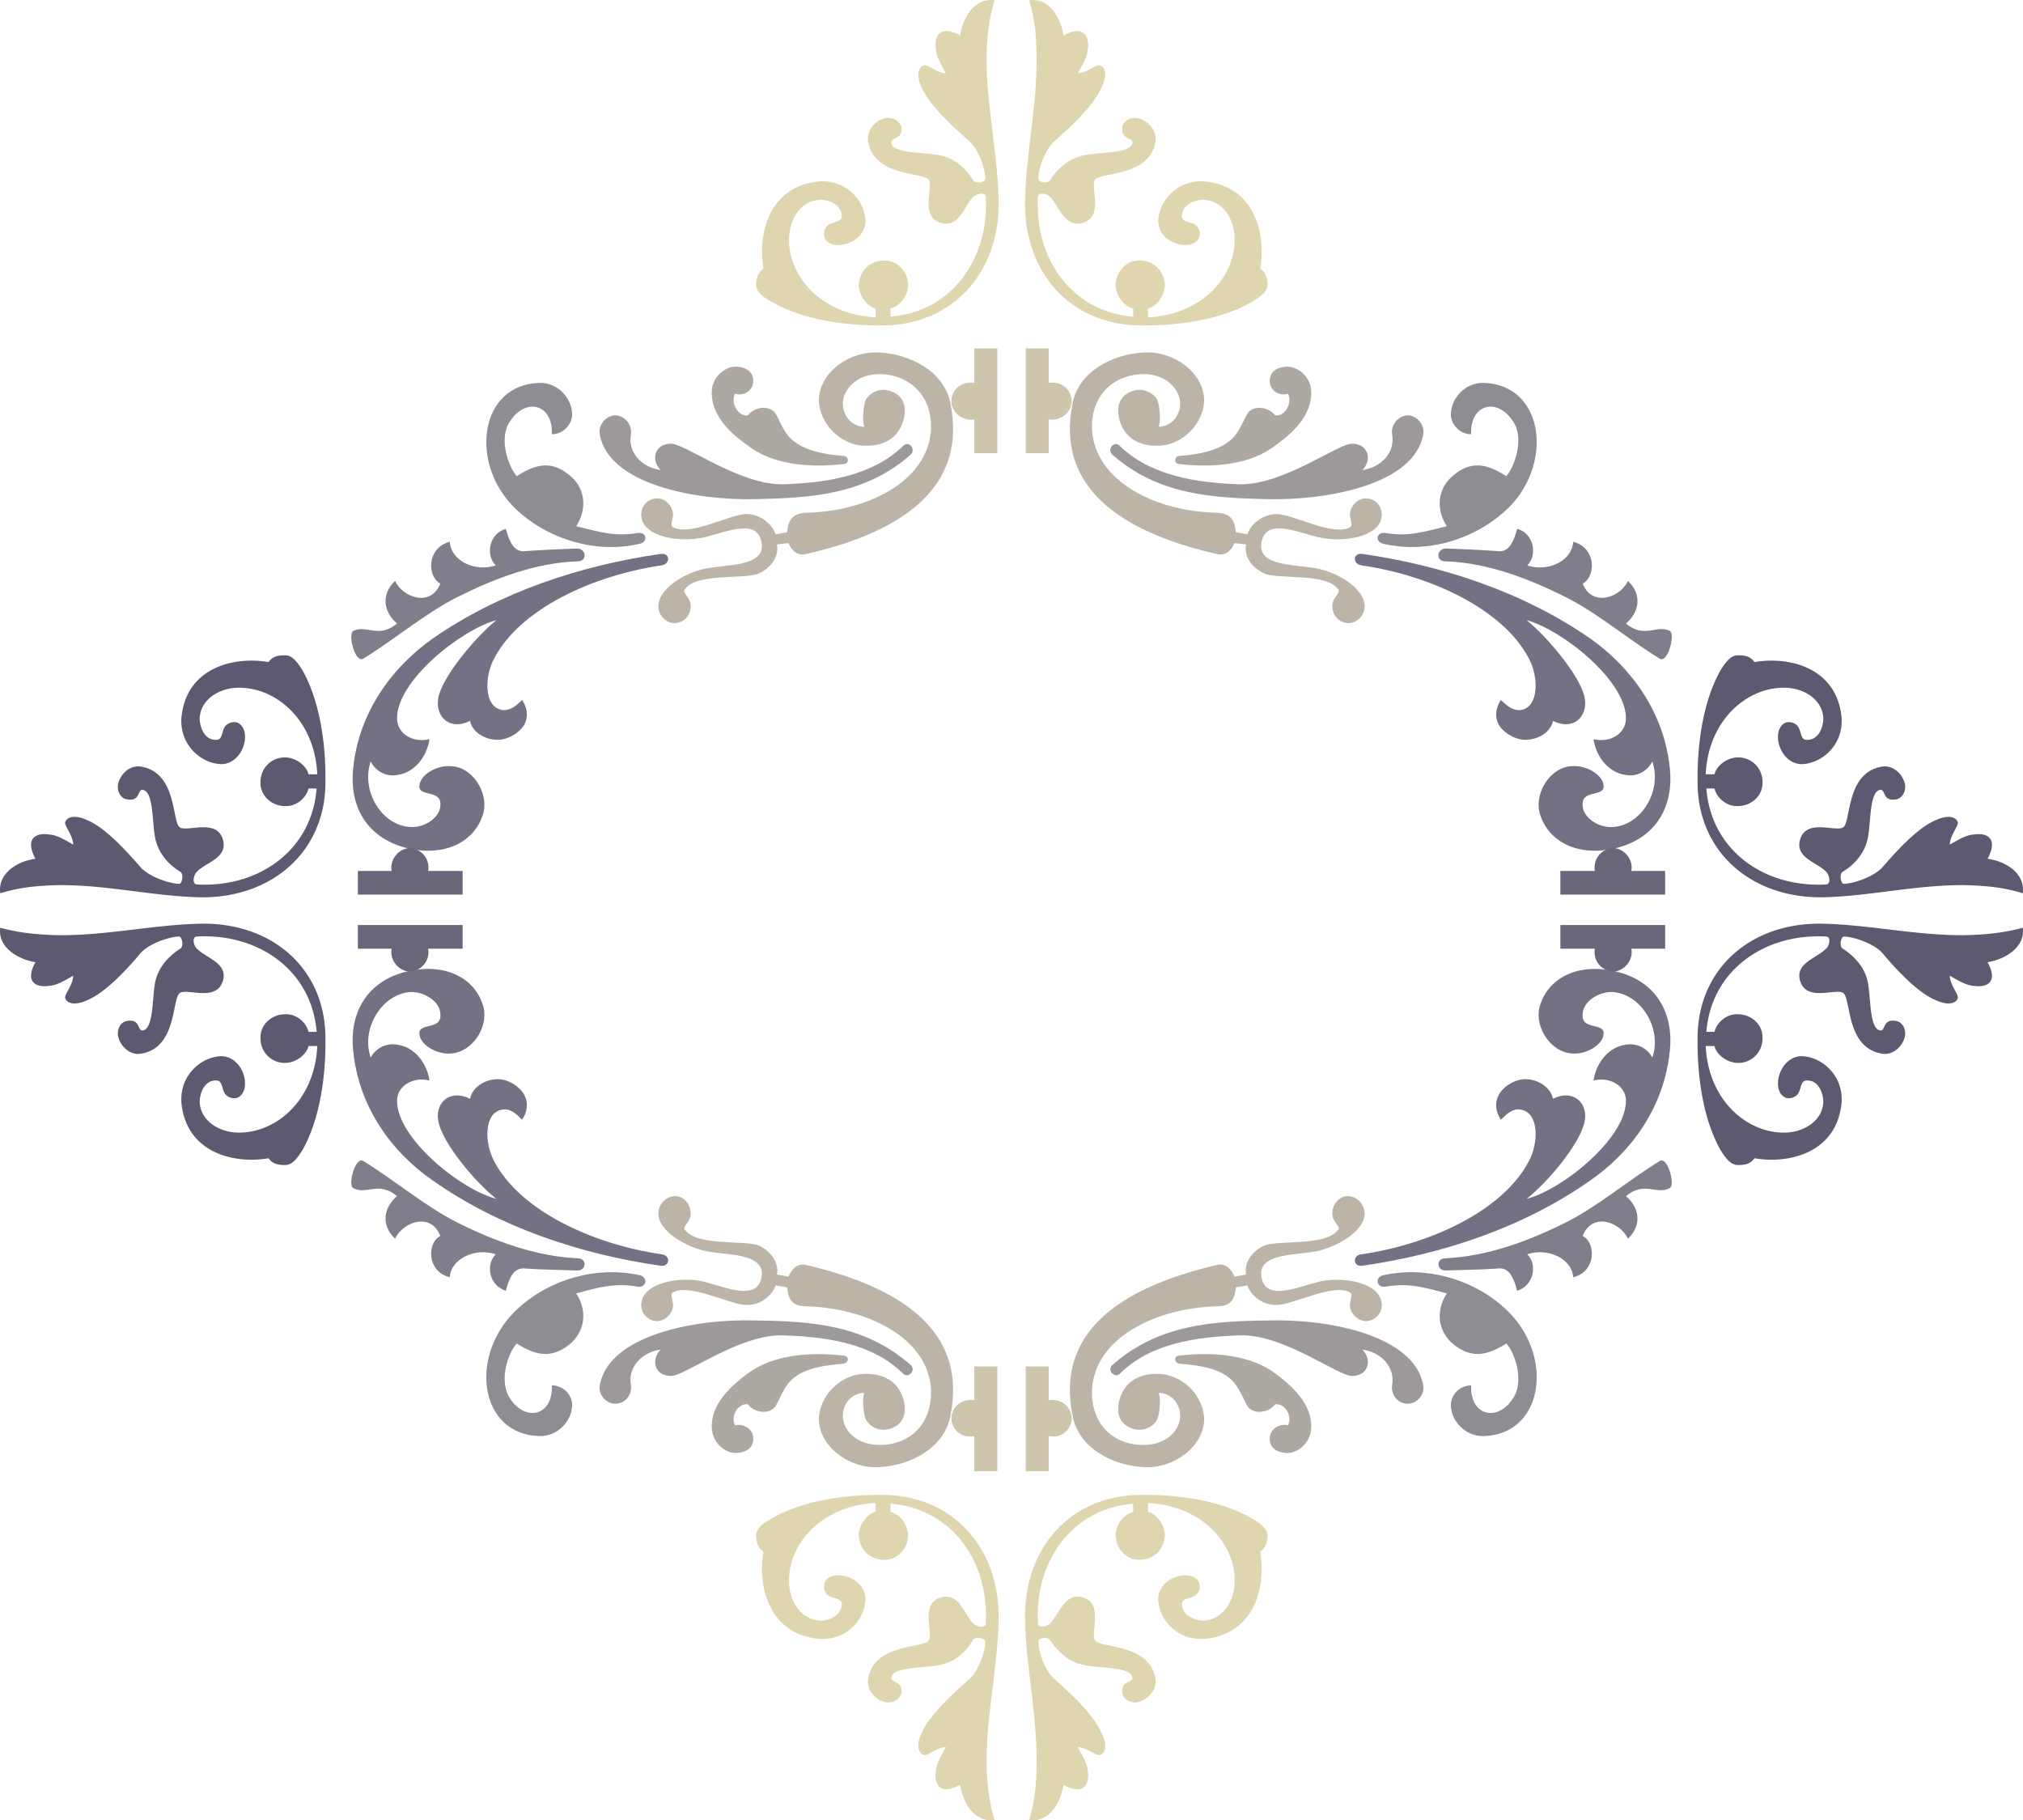 <svg height="258.51" viewBox="0 0 215.481 193.883" width="287.308" xmlns="http://www.w3.org/2000/svg"><path style="fill:#817d8b" d="M251.342 459.32c1.008.073 1.152-1.295.072-1.295-4.464-.216-8.784-1.8-12.816-3.816-3.312-1.656-6.624-4.464-10.008-6.552-.864-.504-1.656 2.592-1.08 2.88 1.44.792 2.664-.792 4.68.864-1.368 1.152-1.8 3.024-.216 4.536.864-1.8 3.816-2.88 4.824-.288-1.44.72-1.44 3.816 1.008 4.392.144-2.016 2.736-3.168 4.896-2.448-1.152 1.152-.648 3.384 1.08 3.888.36-1.44.864-2.448 1.944-2.376 2.016.144 3.672.144 5.616.216z" transform="translate(-189.897 -324.004)"/><path style="fill:#908c93" d="M257.822 461.049c.936.144 1.152-1.008.216-1.224-4.896-1.08-10.224.648-13.536 4.104-4.608 4.824-3.456 12.816 2.808 13.032 2.016.072 3.528-1.656 3.528-3.312 0-1.08-.936-2.088-2.16-2.088.144 3.24-2.808 3.96-4.464 1.368-1.224-1.8-.216-4.824.72-5.832 2.016 1.296 3.816 1.728 5.904-.144 1.584-1.584 1.44-3.672.432-5.184 2.376-.648 4.104-1.152 6.552-.72z" transform="translate(-189.897 -324.004)"/><path style="fill:#9d989b" d="M286.118 470.337c.576.504 1.368-.432.792-.936-4.896-4.32-10.656-4.68-16.488-4.752-6.552-.216-15.624 1.584-16.632 6.84-.216 1.008.648 2.016 1.584 2.016 1.008.072 1.872-.864 1.728-1.944-.36-1.944 1.152-3.528 3.168-3.816-1.08 1.08-.648 2.808 1.08 2.808 1.44.072 7.272-4.464 11.952-4.32 4.68.144 9.576.864 12.816 4.104z" transform="translate(-189.897 -324.004)"/><path style="fill:#ada8a2" d="M279.71 469.257c.576-.072.72-.792.072-.864-3.672-.432-7.704-.072-10.296 1.944-2.16 1.584-4.032 3.6-3.744 6.048.144 1.224 1.296 2.448 2.664 2.376 1.008-.072 1.728-.576 1.728-1.512 0-1.08-1.08-1.656-1.944-1.44-.504-.936.288-2.376 1.368-2.232.72.936 2.232 1.08 2.88.288.504-.72.936-2.304 2.088-3.168 1.296-1.008 3.312-1.296 5.184-1.44z" transform="translate(-189.897 -324.004)"/><path style="fill:#bcb5a7" d="m273.734 461.12-1.224-.215c-.288.936-1.44 2.088-3.024 2.088-1.656.072-5.976-2.304-7.848-1.368-.504.216.072.936-.072 1.656-.144.72-.864 1.44-1.728 1.44-1.08-.072-1.872-1.08-1.584-2.16.432-1.872 3.672-2.52 6.048-2.16 2.232.36 6.12 2.448 6.696-.288.576-2.736-3.816-2.376-6.048-2.88-2.376-.576-5.256-2.376-4.896-4.32.216-1.08 1.296-1.728 2.232-1.44.936.36 1.296 1.368 1.152 2.088-.144.72-1.008 1.224-.504 1.512 1.296 1.656 6.264 1.008 7.776 1.584 1.512.72 2.16 2.016 1.944 3.096l1.224.216c.432-.936 1.008-1.44 1.944-1.224 10.656 2.52 16.992 7.344 15.336 15.912-.576 3.528-4.248 5.472-7.704 5.616-3.168.144-6.264-2.232-6.336-5.04 0-2.52 2.304-4.968 5.112-4.896 2.232 0 3.744 1.224 4.032 3.384.144 1.296-.504 2.232-1.8 2.52-.936.216-2.016-.288-2.376-1.152-.216-.504-.36-1.872-.144-2.736-1.656.072-2.448 1.584-2.232 2.88.288 1.512 1.8 2.664 3.816 2.664 2.88.072 5.4-1.8 5.544-5.328.144-5.76-6.408-9.216-13.248-9.432-1.44 0-1.944-.576-2.088-2.016z" transform="translate(-189.897 -324.004)"/><path style="fill:#757184" d="M233.486 427.425c-4.176.864-6.408 4.104-5.976 8.424.576 6.048 4.104 10.872 8.496 13.896 7.056 4.968 15.696 7.848 24.264 9.072 1.008.144 1.08-1.152.072-1.224-7.416-1.08-15.048-4.68-17.784-9.864-1.08-1.944-1.152-5.256.864-5.544.864-.144 1.512.504 2.088 1.08.576-.864.648-1.8.288-2.52-.36-.864-1.656-1.8-2.88-1.8-1.44 0-2.736.936-2.952 2.088-2.16-1.08-3.744.432-3.384 2.376.432 2.376 4.032 6.624 6.192 8.28-3.744-.936-10.584-6.408-10.584-10.44 0-1.656 1.8-2.592 3.456-2.16-.288-1.944-1.656-3.6-3.456-3.816-1.224-.216-2.304.432-2.808 1.368-1.08-3.096 1.224-6.84 4.32-6.984 1.44 0 3.024 1.008 3.096 2.304.216 1.8-2.232.936-2.232 2.088 0 1.224 1.872 2.304 3.384 2.16 2.232-.144 3.96-2.736 3.456-4.896-.792-3.024-3.888-4.752-7.92-3.888z" transform="translate(-189.897 -324.004)"/><path style="fill:#cdc6ac" d="M293.246 476.025c.504 0 1.008-.432 1.008-.936 0-.576-.504-.936-1.008-.936s-.936.36-.936.936c0 .504.432.936.936.936zm-2.016-1.008c0 1.296 1.152 2.232 2.448 1.944v3.744h2.448v-11.16h-2.448v3.6c-1.08-.216-2.376.504-2.448 1.872z" transform="translate(-189.897 -324.004)"/><path style="fill:#69657a" d="M234.494 425.409c0-.504-.36-.936-.936-.936-.576 0-.936.432-.936.936s.36.936.936.936c.576 0 .936-.432.936-.936zm-1.008 2.088c1.368-.072 2.232-1.224 2.016-2.448h3.672v-2.52h-11.16v2.52h3.6c-.216 1.08.576 2.304 1.872 2.448z" transform="translate(-189.897 -324.004)"/><path style="fill:#817d8b" d="M251.342 382.425c1.008 0 1.152 1.368.072 1.368-4.464.144-8.784 1.8-12.816 3.816-3.312 1.656-6.624 4.464-10.008 6.552-.864.504-1.656-2.592-1.08-2.952 1.44-.72 2.664.864 4.68-.792-1.368-1.152-1.8-3.024-.216-4.536.864 1.8 3.816 2.808 4.824.288-1.44-.792-1.44-3.816 1.008-4.464.144 2.088 2.736 3.24 4.896 2.52-1.152-1.152-.648-3.456 1.08-3.888.36 1.368.864 2.448 1.944 2.376 2.016-.144 3.672-.216 5.616-.288z" transform="translate(-189.897 -324.004)"/><path style="fill:#908c93" d="M257.822 380.769c.936-.144 1.152.936.216 1.152-4.896 1.152-10.224-.648-13.536-4.032-4.608-4.824-3.456-12.888 2.808-13.104 2.016-.072 3.528 1.656 3.528 3.384 0 1.008-.936 2.088-2.16 2.088.144-3.24-2.808-3.96-4.464-1.368-1.224 1.728-.216 4.752.72 5.832 2.016-1.296 3.816-1.8 5.904.144 1.584 1.512 1.44 3.672.432 5.184 2.376.576 4.104 1.152 6.552.72z" transform="translate(-189.897 -324.004)"/><path style="fill:#9d989b" d="M286.118 371.48c.576-.575 1.368.36.792.937-4.896 4.32-10.656 4.608-16.488 4.752-6.552.144-15.624-1.584-16.632-6.84-.216-1.08.648-2.016 1.584-2.088 1.008 0 1.872.936 1.728 2.016-.36 1.944 1.152 3.528 3.168 3.816-1.08-1.08-.648-2.808 1.08-2.808 1.44-.072 7.272 4.392 11.952 4.32 4.68-.144 9.576-.936 12.816-4.104z" transform="translate(-189.897 -324.004)"/><path style="fill:#ada8a2" d="M279.71 372.56c.576 0 .72.793.072.865-3.672.432-7.704.072-10.296-2.016-2.16-1.512-4.032-3.528-3.744-6.048.144-1.152 1.296-2.376 2.664-2.304 1.008.072 1.728.576 1.728 1.512 0 1.08-1.08 1.656-1.944 1.368-.504.936.288 2.448 1.368 2.304.72-.936 2.232-1.08 2.88-.288.504.72.936 2.304 2.088 3.096 1.296 1.008 3.312 1.368 5.184 1.512z" transform="translate(-189.897 -324.004)"/><path style="fill:#bcb5a7" d="m273.734 380.697-1.224.216c-.288-.936-1.44-2.088-3.024-2.16-1.656-.072-5.976 2.376-7.848 1.44-.504-.216.072-1.008-.072-1.656-.144-.72-.864-1.512-1.728-1.44-1.08 0-1.872 1.08-1.584 2.16.432 1.872 3.672 2.448 6.048 2.088 2.232-.288 6.12-2.448 6.696.36.576 2.736-3.816 2.376-6.048 2.88-2.376.504-5.256 2.376-4.896 4.32.216 1.08 1.296 1.728 2.232 1.368.936-.288 1.296-1.296 1.152-2.016-.144-.72-1.008-1.224-.504-1.584 1.296-1.656 6.264-.936 7.776-1.584 1.512-.72 2.16-1.944 1.944-3.096l1.224-.144c.432.936 1.008 1.368 1.944 1.152 10.656-2.448 16.992-7.344 15.336-15.912-.576-3.456-4.248-5.4-7.704-5.544-3.168-.144-6.264 2.16-6.336 5.04 0 2.448 2.304 4.968 5.112 4.896 2.232 0 3.744-1.224 4.032-3.384.144-1.296-.504-2.232-1.8-2.52-.936-.216-2.016.288-2.376 1.08-.216.576-.36 1.944-.144 2.808-1.656-.072-2.448-1.656-2.232-2.88.288-1.512 1.8-2.736 3.816-2.736 2.88 0 5.4 1.872 5.544 5.328.144 5.76-6.408 9.288-13.248 9.432-1.44.072-1.944.648-2.088 2.088z" transform="translate(-189.897 -324.004)"/><path style="fill:#757184" d="M233.486 414.393c-4.176-.936-6.408-4.104-5.976-8.496.576-5.976 4.104-10.8 8.496-13.896 7.056-4.896 15.696-7.776 24.264-9 1.008-.144 1.08 1.08.072 1.224-7.416 1.08-15.048 4.68-17.784 9.864-1.08 1.944-1.152 5.256.864 5.544.864.072 1.512-.504 2.088-1.08.576.864.648 1.8.288 2.52-.36.792-1.656 1.728-2.88 1.728-1.44 0-2.736-.864-2.952-2.016-2.16 1.08-3.744-.432-3.384-2.448.432-2.304 4.032-6.552 6.192-8.28-3.744 1.008-10.584 6.408-10.584 10.44 0 1.728 1.8 2.664 3.456 2.232-.288 1.944-1.656 3.6-3.456 3.816-1.224.216-2.304-.432-2.808-1.44-1.08 3.168 1.224 6.912 4.32 6.984 1.44.072 3.024-1.008 3.096-2.232.216-1.8-2.232-.936-2.232-2.088 0-1.224 1.872-2.304 3.384-2.16 2.232.072 3.96 2.736 3.456 4.896-.792 3.024-3.888 4.752-7.92 3.888z" transform="translate(-189.897 -324.004)"/><path style="fill:#cdc6ac" d="M293.246 365.72c.504 0 1.008.433 1.008 1.009 0 .576-.504.936-1.008.936s-.936-.36-.936-.936c0-.576.432-1.008.936-1.008zm-2.016 1.08c0-1.367 1.152-2.231 2.448-2.015v-3.672h2.448v11.16h-2.448v-3.6c-1.08.216-2.376-.576-2.448-1.872z" transform="translate(-189.897 -324.004)"/><path style="fill:#69657a" d="M234.494 416.409c0 .504-.36.936-.936.936-.576 0-.936-.432-.936-.936s.36-.936.936-.936c.576 0 .936.432.936.936zm-1.008-2.088c1.368.072 2.232 1.224 2.016 2.448h3.672v2.52h-11.16v-2.52h3.6c-.216-1.08.576-2.304 1.872-2.448z" transform="translate(-189.897 -324.004)"/><path style="fill:#cdc6ac" d="M302.03 365.72c-.504 0-1.008.433-1.008 1.009 0 .576.504.936 1.008.936s.936-.36.936-.936c0-.576-.432-1.008-.936-1.008zm2.016 1.08c0-1.367-1.152-2.231-2.448-2.015v-3.672h-2.448v11.16h2.448v-3.6c1.08.216 2.376-.576 2.448-1.872z" transform="translate(-189.897 -324.004)"/><path style="fill:#817d8b" d="M343.934 382.425c-1.008 0-1.152 1.368-.072 1.368 4.464.144 8.784 1.8 12.816 3.816 3.312 1.656 6.624 4.464 10.008 6.552.864.504 1.656-2.592 1.08-2.952-1.44-.72-2.664.864-4.68-.792 1.368-1.152 1.8-3.024.216-4.536-.864 1.8-3.816 2.808-4.824.288 1.44-.792 1.44-3.816-1.008-4.464-.144 2.088-2.736 3.24-4.896 2.52 1.152-1.152.648-3.456-1.08-3.888-.36 1.368-.864 2.448-1.944 2.376a154.513 154.513 0 0 0-5.616-.288z" transform="translate(-189.897 -324.004)"/><path style="fill:#908c93" d="M337.454 380.769c-.936-.144-1.152.936-.216 1.152 4.896 1.152 10.224-.648 13.536-4.032 4.608-4.824 3.456-12.888-2.808-13.104-2.016-.072-3.528 1.656-3.528 3.384 0 1.008.936 2.088 2.16 2.088-.144-3.24 2.808-3.96 4.464-1.368 1.224 1.728.216 4.752-.72 5.832-2.016-1.296-3.816-1.8-5.904.144-1.584 1.512-1.44 3.672-.432 5.184-2.376.576-4.104 1.152-6.552.72z" transform="translate(-189.897 -324.004)"/><path style="fill:#9d989b" d="M309.158 371.48c-.576-.575-1.368.36-.792.937 4.896 4.32 10.656 4.608 16.488 4.752 6.552.144 15.624-1.584 16.632-6.84.216-1.08-.648-2.016-1.584-2.088-1.008 0-1.872.936-1.728 2.016.36 1.944-1.152 3.528-3.168 3.816 1.08-1.08.648-2.808-1.08-2.808-1.44-.072-7.272 4.392-11.952 4.32-4.68-.144-9.576-.936-12.816-4.104z" transform="translate(-189.897 -324.004)"/><path style="fill:#ada8a2" d="M315.566 372.56c-.576 0-.72.793-.072.865 3.672.432 7.704.072 10.296-2.016 2.16-1.512 4.032-3.528 3.744-6.048-.144-1.152-1.296-2.376-2.664-2.304-1.008.072-1.728.576-1.728 1.512 0 1.08 1.08 1.656 1.944 1.368.504.936-.288 2.448-1.368 2.304-.72-.936-2.232-1.08-2.88-.288-.504.72-.936 2.304-2.088 3.096-1.296 1.008-3.312 1.368-5.184 1.512z" transform="translate(-189.897 -324.004)"/><path style="fill:#bcb5a7" d="m321.542 380.697 1.224.216c.288-.936 1.44-2.088 3.024-2.16 1.656-.072 5.976 2.376 7.848 1.44.504-.216-.072-1.008.072-1.656.144-.72.864-1.512 1.728-1.44 1.08 0 1.872 1.08 1.584 2.16-.432 1.872-3.672 2.448-6.048 2.088-2.232-.288-6.12-2.448-6.696.36-.576 2.736 3.816 2.376 6.048 2.88 2.376.504 5.256 2.376 4.896 4.32-.216 1.08-1.296 1.728-2.232 1.368-.936-.288-1.296-1.296-1.152-2.016.144-.72 1.008-1.224.504-1.584-1.296-1.656-6.264-.936-7.776-1.584-1.512-.72-2.16-1.944-1.944-3.096l-1.224-.144c-.432.936-1.008 1.368-1.944 1.152-10.656-2.448-16.992-7.344-15.336-15.912.576-3.456 4.248-5.4 7.704-5.544 3.168-.144 6.264 2.16 6.336 5.04 0 2.448-2.304 4.968-5.112 4.896-2.232 0-3.744-1.224-4.032-3.384-.144-1.296.504-2.232 1.8-2.52.936-.216 2.016.288 2.376 1.08.216.576.36 1.944.144 2.808 1.656-.072 2.448-1.656 2.232-2.88-.288-1.512-1.8-2.736-3.816-2.736-2.88 0-5.4 1.872-5.544 5.328-.144 5.76 6.408 9.288 13.248 9.432 1.44.072 1.944.648 2.088 2.088z" transform="translate(-189.897 -324.004)"/><path style="fill:#757184" d="M361.79 414.393c4.176-.936 6.408-4.104 5.976-8.496-.576-5.976-4.104-10.8-8.496-13.896-7.056-4.896-15.696-7.776-24.264-9-1.008-.144-1.08 1.08-.072 1.224 7.416 1.08 15.048 4.68 17.784 9.864 1.08 1.944 1.152 5.256-.864 5.544-.864.072-1.512-.504-2.088-1.08-.576.864-.648 1.8-.288 2.52.36.792 1.656 1.728 2.88 1.728 1.44 0 2.736-.864 2.952-2.016 2.16 1.08 3.744-.432 3.384-2.448-.432-2.304-4.032-6.552-6.192-8.28 3.744 1.008 10.584 6.408 10.584 10.44 0 1.728-1.8 2.664-3.456 2.232.288 1.944 1.656 3.6 3.456 3.816 1.224.216 2.304-.432 2.808-1.44 1.08 3.168-1.224 6.912-4.32 6.984-1.44.072-3.024-1.008-3.096-2.232-.216-1.8 2.232-.936 2.232-2.088 0-1.224-1.872-2.304-3.384-2.16-2.232.072-3.96 2.736-3.456 4.896.792 3.024 3.888 4.752 7.92 3.888z" transform="translate(-189.897 -324.004)"/><path style="fill:#69657a" d="M360.782 416.409c0 .504.36.936.936.936.576 0 .936-.432.936-.936s-.36-.936-.936-.936c-.576 0-.936.432-.936.936zm1.008-2.088c-1.368.072-2.232 1.224-2.016 2.448h-3.672v2.52h11.16v-2.52h-3.6c.216-1.08-.576-2.304-1.872-2.448z" transform="translate(-189.897 -324.004)"/><path style="fill:#817d8b" d="M343.934 459.32c-1.008.073-1.152-1.295-.072-1.295 4.464-.216 8.784-1.8 12.816-3.816 3.312-1.656 6.624-4.464 10.008-6.552.864-.504 1.656 2.592 1.08 2.88-1.44.792-2.664-.792-4.68.864 1.368 1.152 1.8 3.024.216 4.536-.864-1.8-3.816-2.88-4.824-.288 1.44.72 1.44 3.816-1.008 4.392-.144-2.016-2.736-3.168-4.896-2.448 1.152 1.152.648 3.384-1.08 3.888-.36-1.44-.864-2.448-1.944-2.376-2.016.144-3.672.144-5.616.216z" transform="translate(-189.897 -324.004)"/><path style="fill:#908c93" d="M337.454 461.049c-.936.144-1.152-1.008-.216-1.224 4.896-1.08 10.224.648 13.536 4.104 4.608 4.824 3.456 12.816-2.808 13.032-2.016.072-3.528-1.656-3.528-3.312 0-1.08.936-2.088 2.16-2.088-.144 3.24 2.808 3.96 4.464 1.368 1.224-1.8.216-4.824-.72-5.832-2.016 1.296-3.816 1.728-5.904-.144-1.584-1.584-1.44-3.672-.432-5.184-2.376-.648-4.104-1.152-6.552-.72z" transform="translate(-189.897 -324.004)"/><path style="fill:#9d989b" d="M309.158 470.337c-.576.504-1.368-.432-.792-.936 4.896-4.32 10.656-4.68 16.488-4.752 6.552-.216 15.624 1.584 16.632 6.84.216 1.008-.648 2.016-1.584 2.016-1.008.072-1.872-.864-1.728-1.944.36-1.944-1.152-3.528-3.168-3.816 1.08 1.08.648 2.808-1.08 2.808-1.44.072-7.272-4.464-11.952-4.32-4.68.144-9.576.864-12.816 4.104z" transform="translate(-189.897 -324.004)"/><path style="fill:#ada8a2" d="M315.566 469.257c-.576-.072-.72-.792-.072-.864 3.672-.432 7.704-.072 10.296 1.944 2.16 1.584 4.032 3.6 3.744 6.048-.144 1.224-1.296 2.448-2.664 2.376-1.008-.072-1.728-.576-1.728-1.512 0-1.08 1.08-1.656 1.944-1.44.504-.936-.288-2.376-1.368-2.232-.72.936-2.232 1.08-2.88.288-.504-.72-.936-2.304-2.088-3.168-1.296-1.008-3.312-1.296-5.184-1.44z" transform="translate(-189.897 -324.004)"/><path style="fill:#bcb5a7" d="m321.542 461.12 1.224-.215c.288.936 1.44 2.088 3.024 2.088 1.656.072 5.976-2.304 7.848-1.368.504.216-.072.936.072 1.656.144.72.864 1.44 1.728 1.44 1.08-.072 1.872-1.08 1.584-2.16-.432-1.872-3.672-2.52-6.048-2.16-2.232.36-6.12 2.448-6.696-.288-.576-2.736 3.816-2.376 6.048-2.88 2.376-.576 5.256-2.376 4.896-4.32-.216-1.08-1.296-1.728-2.232-1.44-.936.36-1.296 1.368-1.152 2.088.144.72 1.008 1.224.504 1.512-1.296 1.656-6.264 1.008-7.776 1.584-1.512.72-2.16 2.016-1.944 3.096l-1.224.216c-.432-.936-1.008-1.44-1.944-1.224-10.656 2.52-16.992 7.344-15.336 15.912.576 3.528 4.248 5.472 7.704 5.616 3.168.144 6.264-2.232 6.336-5.04 0-2.52-2.304-4.968-5.112-4.896-2.232 0-3.744 1.224-4.032 3.384-.144 1.296.504 2.232 1.8 2.52.936.216 2.016-.288 2.376-1.152.216-.504.36-1.872.144-2.736 1.656.072 2.448 1.584 2.232 2.88-.288 1.512-1.8 2.664-3.816 2.664-2.88.072-5.4-1.8-5.544-5.328-.144-5.76 6.408-9.216 13.248-9.432 1.44 0 1.944-.576 2.088-2.016z" transform="translate(-189.897 -324.004)"/><path style="fill:#757184" d="M361.79 427.425c4.176.864 6.408 4.104 5.976 8.424-.576 6.048-4.104 10.872-8.496 13.896-7.056 4.968-15.696 7.848-24.264 9.072-1.008.144-1.08-1.152-.072-1.224 7.416-1.08 15.048-4.68 17.784-9.864 1.08-1.944 1.152-5.256-.864-5.544-.864-.144-1.512.504-2.088 1.08-.576-.864-.648-1.8-.288-2.52.36-.864 1.656-1.8 2.88-1.8 1.44 0 2.736.936 2.952 2.088 2.16-1.08 3.744.432 3.384 2.376-.432 2.376-4.032 6.624-6.192 8.28 3.744-.936 10.584-6.408 10.584-10.44 0-1.656-1.8-2.592-3.456-2.16.288-1.944 1.656-3.6 3.456-3.816 1.224-.216 2.304.432 2.808 1.368 1.08-3.096-1.224-6.84-4.32-6.984-1.44 0-3.024 1.008-3.096 2.304-.216 1.8 2.232.936 2.232 2.088 0 1.224-1.872 2.304-3.384 2.16-2.232-.144-3.96-2.736-3.456-4.896.792-3.024 3.888-4.752 7.92-3.888z" transform="translate(-189.897 -324.004)"/><path style="fill:#cdc6ac" d="M302.03 476.025c-.504 0-1.008-.432-1.008-.936 0-.576.504-.936 1.008-.936s.936.36.936.936a.953.953 0 0 1-.936.936zm2.016-1.008c0 1.296-1.152 2.232-2.448 1.944v3.744h-2.448v-11.16h2.448v3.6c1.08-.216 2.376.504 2.448 1.872z" transform="translate(-189.897 -324.004)"/><path style="fill:#69657a" d="M360.782 425.409c0-.504.36-.936.936-.936.576 0 .936.432.936.936s-.36.936-.936.936c-.576 0-.936-.432-.936-.936zm1.008 2.088c-1.368-.072-2.232-1.224-2.016-2.448h-3.672v-2.52h11.16v2.52h-3.6c.216 1.08-.576 2.304-1.872 2.448z" transform="translate(-189.897 -324.004)"/><path style="fill:#5d5971" d="M189.926 419.145c1.872-.576 3.6-.792 6.048-.864 5.256-.072 10.368 1.224 15.48 1.296 7.488 0 13.032-4.896 13.104-12.096.072-4.176-.576-8.784-2.448-12.096-.504-.792-1.08-1.656-1.944-1.584-.936 0-1.368.288-1.656.72-3.816-.648-8.784.648-9.288 5.904-.216 3.024 2.232 4.968 4.32 4.968 1.584-.072 2.52-1.728 2.448-3.024 0-.648-.36-1.296-.936-1.44-.504-.072-1.08.144-1.296.648-.216.432-.216 1.224-.792 1.224-1.152.072-1.728-1.08-1.8-2.16 0-2.088 2.016-3.312 3.96-3.384 4.032-.144 8.28 3.312 8.568 9.216h-.936c-.216-.936-1.368-1.8-2.52-1.8a2.581 2.581 0 0 0-2.592 2.592c-.072 1.584 1.296 2.592 2.592 2.592 1.08.072 2.232-.72 2.52-1.872h.864c-.504 6.552-6.12 10.584-12.744 10.224-.576-.072-.36-1.008 0-1.368 1.008-1.008 3.168-1.44 2.808-3.24-.576-2.592-3.96-.864-4.68-1.512-.792-.72-.288-5.688-3.96-6.408-1.224-.288-2.376.72-2.592 1.944-.072.864.432 1.44.936 1.512 1.44.288 1.152-1.008 1.656-1.008 1.296.072 1.008 3.744 1.44 5.4.36 1.368 1.296 2.52 2.592 3.312.432.216.216 1.296-.072 1.296-1.008 0-3.168-.72-4.104-1.728-1.08-1.224-3.6-4.176-5.688-5.04-1.224-.576-2.16-.432-2.376.216-.072.432.792 1.296.864 2.376-.936-.504-1.656-1.008-2.592-1.08-1.584-.216-2.52.576-1.44 2.592-2.088.288-4.032 1.656-3.744 3.672zm0 3.672c1.872.504 3.6.72 6.048.792 5.256.072 10.368-1.152 15.48-1.224 7.488-.072 13.032 4.824 13.104 12.024.072 4.176-.576 8.784-2.448 12.096-.504.792-1.08 1.656-1.944 1.584-.936 0-1.368-.288-1.656-.72-3.816.648-8.784-.648-9.288-5.904-.216-3.024 2.232-4.968 4.32-4.968 1.584.072 2.52 1.728 2.448 3.024 0 .648-.36 1.296-.936 1.44-.504.072-1.08-.144-1.296-.648-.216-.432-.216-1.224-.792-1.224-1.152-.072-1.728 1.08-1.8 2.16 0 2.088 2.016 3.312 3.96 3.384 4.032.144 8.28-3.312 8.568-9.216h-.936c-.216.936-1.368 1.8-2.52 1.8a2.581 2.581 0 0 1-2.592-2.592c-.072-1.584 1.296-2.592 2.592-2.592 1.08-.072 2.232.72 2.52 1.872h.864c-.504-6.48-6.12-10.512-12.744-10.152-.576 0-.36 1.008 0 1.296 1.008 1.008 3.168 1.512 2.808 3.24-.576 2.592-3.96.864-4.68 1.512-.792.72-.288 5.688-3.96 6.408-1.224.288-2.376-.72-2.592-1.944-.072-.864.432-1.44.936-1.512 1.44-.288 1.152 1.008 1.656 1.008 1.296-.072 1.008-3.744 1.44-5.4.36-1.368 1.296-2.448 2.592-3.312.432-.216.216-1.224-.072-1.296-1.008 0-3.168.72-4.104 1.728-1.08 1.296-3.6 4.176-5.688 5.04-1.224.576-2.16.432-2.376-.216-.072-.432.792-1.296.864-2.376-.936.504-1.656 1.008-2.592 1.08-1.584.216-2.52-.576-1.44-2.52-2.088-.36-4.032-1.728-3.744-3.672zm215.424-3.672c-1.872-.576-3.6-.792-6.048-.864-5.256-.072-10.368 1.224-15.48 1.296-7.488 0-13.032-4.896-13.104-12.096-.072-4.176.576-8.784 2.448-12.096.504-.792 1.08-1.656 1.944-1.584.936 0 1.368.288 1.656.72 3.816-.648 8.784.648 9.288 5.904.216 3.024-2.232 4.968-4.32 4.968-1.584-.072-2.52-1.728-2.448-3.024 0-.648.36-1.296.936-1.44.504-.072 1.08.144 1.296.648.216.432.216 1.224.792 1.224 1.152.072 1.728-1.08 1.8-2.16 0-2.088-2.016-3.312-3.96-3.384-4.032-.144-8.28 3.312-8.568 9.216h.936c.216-.936 1.368-1.8 2.52-1.8a2.581 2.581 0 0 1 2.592 2.592c.072 1.584-1.296 2.592-2.592 2.592-1.08.072-2.232-.72-2.52-1.872h-.864c.504 6.552 6.12 10.584 12.744 10.224.576-.072.36-1.008 0-1.368-1.008-1.008-3.168-1.44-2.808-3.24.576-2.592 3.96-.864 4.68-1.512.792-.72.288-5.688 3.96-6.408 1.224-.288 2.376.72 2.592 1.944.072.864-.432 1.44-.936 1.512-1.44.288-1.152-1.008-1.656-1.008-1.296.072-1.008 3.744-1.44 5.4-.36 1.368-1.296 2.52-2.592 3.312-.432.216-.216 1.296.072 1.296 1.008 0 3.168-.72 4.104-1.728 1.08-1.224 3.6-4.176 5.688-5.04 1.224-.576 2.16-.432 2.376.216.072.432-.792 1.296-.864 2.376.936-.504 1.656-1.008 2.592-1.08 1.584-.216 2.52.576 1.44 2.592 2.088.288 4.032 1.656 3.744 3.672zm0 3.672c-1.872.504-3.6.72-6.048.792-5.256.072-10.368-1.152-15.48-1.224-7.488-.072-13.032 4.824-13.104 12.024-.072 4.176.576 8.784 2.448 12.096.504.792 1.08 1.656 1.944 1.584.936 0 1.368-.288 1.656-.72 3.816.648 8.784-.648 9.288-5.904.216-3.024-2.232-4.968-4.32-4.968-1.584.072-2.52 1.728-2.448 3.024 0 .648.36 1.296.936 1.44.504.072 1.08-.144 1.296-.648.216-.432.216-1.224.792-1.224 1.152-.072 1.728 1.08 1.8 2.16 0 2.088-2.016 3.312-3.96 3.384-4.032.144-8.28-3.312-8.568-9.216h.936c.216.936 1.368 1.8 2.52 1.8a2.581 2.581 0 0 0 2.592-2.592c.072-1.584-1.296-2.592-2.592-2.592-1.08-.072-2.232.72-2.52 1.872h-.864c.504-6.48 6.12-10.512 12.744-10.152.576 0 .36 1.008 0 1.296-1.008 1.008-3.168 1.512-2.808 3.24.576 2.592 3.96.864 4.68 1.512.792.72.288 5.688 3.96 6.408 1.224.288 2.376-.72 2.592-1.944.072-.864-.432-1.44-.936-1.512-1.44-.288-1.152 1.008-1.656 1.008-1.296-.072-1.008-3.744-1.44-5.4-.36-1.368-1.296-2.448-2.592-3.312-.432-.216-.216-1.224.072-1.296 1.008 0 3.168.72 4.104 1.728 1.08 1.296 3.6 4.176 5.688 5.04 1.224.576 2.16.432 2.376-.216.072-.432-.792-1.296-.864-2.376.936.504 1.656 1.008 2.592 1.08 1.584.216 2.52-.576 1.44-2.52 2.088-.36 4.032-1.728 3.744-3.672z" transform="translate(-189.897 -324.004)"/><path style="fill:#dfd6b0" d="M295.838 324.033c-.576 1.872-.792 3.6-.864 6.048 0 5.256 1.224 10.368 1.296 15.48.072 7.488-4.896 12.96-12.096 13.104-4.104.072-8.784-.576-12.096-2.52-.792-.432-1.656-1.008-1.656-1.872.072-.936.36-1.368.792-1.656-.648-3.816.648-8.784 5.904-9.288 3.096-.216 4.968 2.232 4.968 4.32-.072 1.584-1.728 2.52-3.024 2.448-.648 0-1.296-.36-1.368-.936-.144-.504.144-1.08.576-1.296.432-.216 1.224-.216 1.296-.792 0-1.152-1.152-1.728-2.16-1.8-2.16 0-3.384 2.016-3.456 3.96-.216 4.032 3.312 8.28 9.216 8.568v-.936c-.936-.216-1.8-1.44-1.8-2.52.072-1.44 1.152-2.592 2.664-2.592 1.512-.072 2.592 1.296 2.592 2.592 0 1.08-.792 2.232-1.872 2.52v.864c6.48-.504 10.512-6.12 10.152-12.744 0-.576-1.008-.36-1.368 0-.936 1.008-1.44 3.168-3.24 2.808-2.592-.576-.864-3.96-1.512-4.68-.72-.792-5.688-.288-6.408-3.96-.216-1.224.72-2.376 1.944-2.592.864-.072 1.44.432 1.584.936.216 1.368-1.08 1.152-1.08 1.656.072 1.296 3.744 1.008 5.4 1.44 1.44.36 2.52 1.296 3.312 2.592.216.432 1.296.216 1.296-.072.072-1.008-.648-3.168-1.728-4.104-1.224-1.08-4.104-3.6-5.04-5.688-.576-1.224-.432-2.16.288-2.376.432-.072 1.224.792 2.304.864-.504-.936-1.008-1.656-1.08-2.592-.216-1.584.648-2.52 2.592-1.44.36-2.16 1.656-4.032 3.672-3.744zm0 193.824c-.576-1.872-.792-3.6-.864-6.048 0-5.256 1.224-10.368 1.296-15.48.072-7.488-4.896-12.96-12.096-13.104-4.104-.072-8.784.576-12.096 2.52-.792.432-1.656 1.008-1.656 1.872.072.936.36 1.368.792 1.656-.648 3.816.648 8.784 5.904 9.288 3.096.216 4.968-2.232 4.968-4.32-.072-1.584-1.728-2.52-3.024-2.448-.648 0-1.296.36-1.368.936-.144.504.144 1.08.576 1.296.432.216 1.224.216 1.296.792 0 1.152-1.152 1.728-2.16 1.8-2.16 0-3.384-2.016-3.456-3.96-.216-4.032 3.312-8.28 9.216-8.568v.936c-.936.216-1.8 1.44-1.8 2.52.072 1.44 1.152 2.592 2.664 2.592 1.512.072 2.592-1.296 2.592-2.592 0-1.08-.792-2.232-1.872-2.52v-.864c6.48.504 10.512 6.12 10.152 12.744 0 .576-1.008.36-1.368 0-.936-1.008-1.44-3.168-3.24-2.808-2.592.576-.864 3.96-1.512 4.68-.72.792-5.688.288-6.408 3.96-.216 1.224.72 2.376 1.944 2.592.864.072 1.44-.432 1.584-.936.216-1.368-1.08-1.152-1.08-1.656.072-1.296 3.744-1.008 5.4-1.44 1.44-.36 2.52-1.296 3.312-2.592.216-.432 1.296-.216 1.296.072.072 1.008-.648 3.168-1.728 4.104-1.224 1.08-4.104 3.6-5.04 5.688-.576 1.224-.432 2.16.288 2.376.432.072 1.224-.792 2.304-.864-.504.936-1.008 1.656-1.08 2.592-.216 1.584.648 2.52 2.592 1.44.36 2.16 1.656 4.032 3.672 3.744zm3.672-193.824c.576 1.872.792 3.6.792 6.048.072 5.256-1.152 10.368-1.224 15.48-.072 7.488 4.824 12.96 12.096 13.104 4.104.072 8.784-.576 12.096-2.52.72-.432 1.656-1.008 1.656-1.872-.072-.936-.36-1.368-.792-1.656.648-3.816-.648-8.784-5.904-9.288-3.096-.216-4.968 2.232-4.968 4.32.072 1.584 1.728 2.52 3.024 2.448.576 0 1.296-.36 1.368-.936.144-.504-.144-1.08-.576-1.296-.432-.216-1.224-.216-1.296-.792 0-1.152 1.152-1.728 2.16-1.8 2.16 0 3.384 2.016 3.456 3.96.216 4.032-3.312 8.28-9.216 8.568v-.936c.936-.216 1.8-1.44 1.8-2.52-.072-1.44-1.152-2.592-2.664-2.592-1.512-.072-2.592 1.296-2.592 2.592 0 1.08.792 2.232 1.872 2.52v.864c-6.48-.504-10.512-6.12-10.152-12.744 0-.576 1.008-.36 1.296 0 1.008 1.008 1.512 3.168 3.312 2.808 2.592-.576.864-3.96 1.512-4.68.72-.792 5.688-.288 6.408-3.96.216-1.224-.792-2.376-2.016-2.592-.792-.072-1.44.432-1.512.936-.216 1.368 1.08 1.152 1.08 1.656-.072 1.296-3.816 1.008-5.4 1.44-1.44.36-2.52 1.296-3.384 2.592-.216.432-1.224.216-1.224-.072-.072-1.008.648-3.168 1.728-4.104 1.224-1.08 4.104-3.6 4.968-5.688.648-1.224.504-2.16-.216-2.376-.432-.072-1.224.792-2.304.864.504-.936 1.008-1.656 1.08-2.592.216-1.584-.648-2.52-2.592-1.44-.36-2.16-1.656-4.032-3.672-3.744zm0 193.824c.576-1.872.792-3.6.792-6.048.072-5.256-1.152-10.368-1.224-15.48-.072-7.488 4.824-12.96 12.096-13.104 4.104-.072 8.784.576 12.096 2.52.72.432 1.656 1.008 1.656 1.872-.072.936-.36 1.368-.792 1.656.648 3.816-.648 8.784-5.904 9.288-3.096.216-4.968-2.232-4.968-4.32.072-1.584 1.728-2.52 3.024-2.448.576 0 1.296.36 1.368.936.144.504-.144 1.08-.576 1.296-.432.216-1.224.216-1.296.792 0 1.152 1.152 1.728 2.16 1.8 2.16 0 3.384-2.016 3.456-3.96.216-4.032-3.312-8.28-9.216-8.568v.936c.936.216 1.8 1.44 1.8 2.52-.072 1.44-1.152 2.592-2.664 2.592-1.512.072-2.592-1.296-2.592-2.592 0-1.08.792-2.232 1.872-2.52v-.864c-6.48.504-10.512 6.12-10.152 12.744 0 .576 1.008.36 1.296 0 1.008-1.008 1.512-3.168 3.312-2.808 2.592.576.864 3.96 1.512 4.68.72.792 5.688.288 6.408 3.96.216 1.224-.792 2.376-2.016 2.592-.792.072-1.44-.432-1.512-.936-.216-1.368 1.08-1.152 1.08-1.656-.072-1.296-3.816-1.008-5.4-1.44-1.44-.36-2.52-1.296-3.384-2.592-.216-.432-1.224-.216-1.224.072-.072 1.008.648 3.168 1.728 4.104 1.224 1.08 4.104 3.6 4.968 5.688.648 1.224.504 2.16-.216 2.376-.432.072-1.224-.792-2.304-.864.504.936 1.008 1.656 1.08 2.592.216 1.584-.648 2.52-2.592 1.44-.36 2.16-1.656 4.032-3.672 3.744z" transform="translate(-189.897 -324.004)"/></svg>
